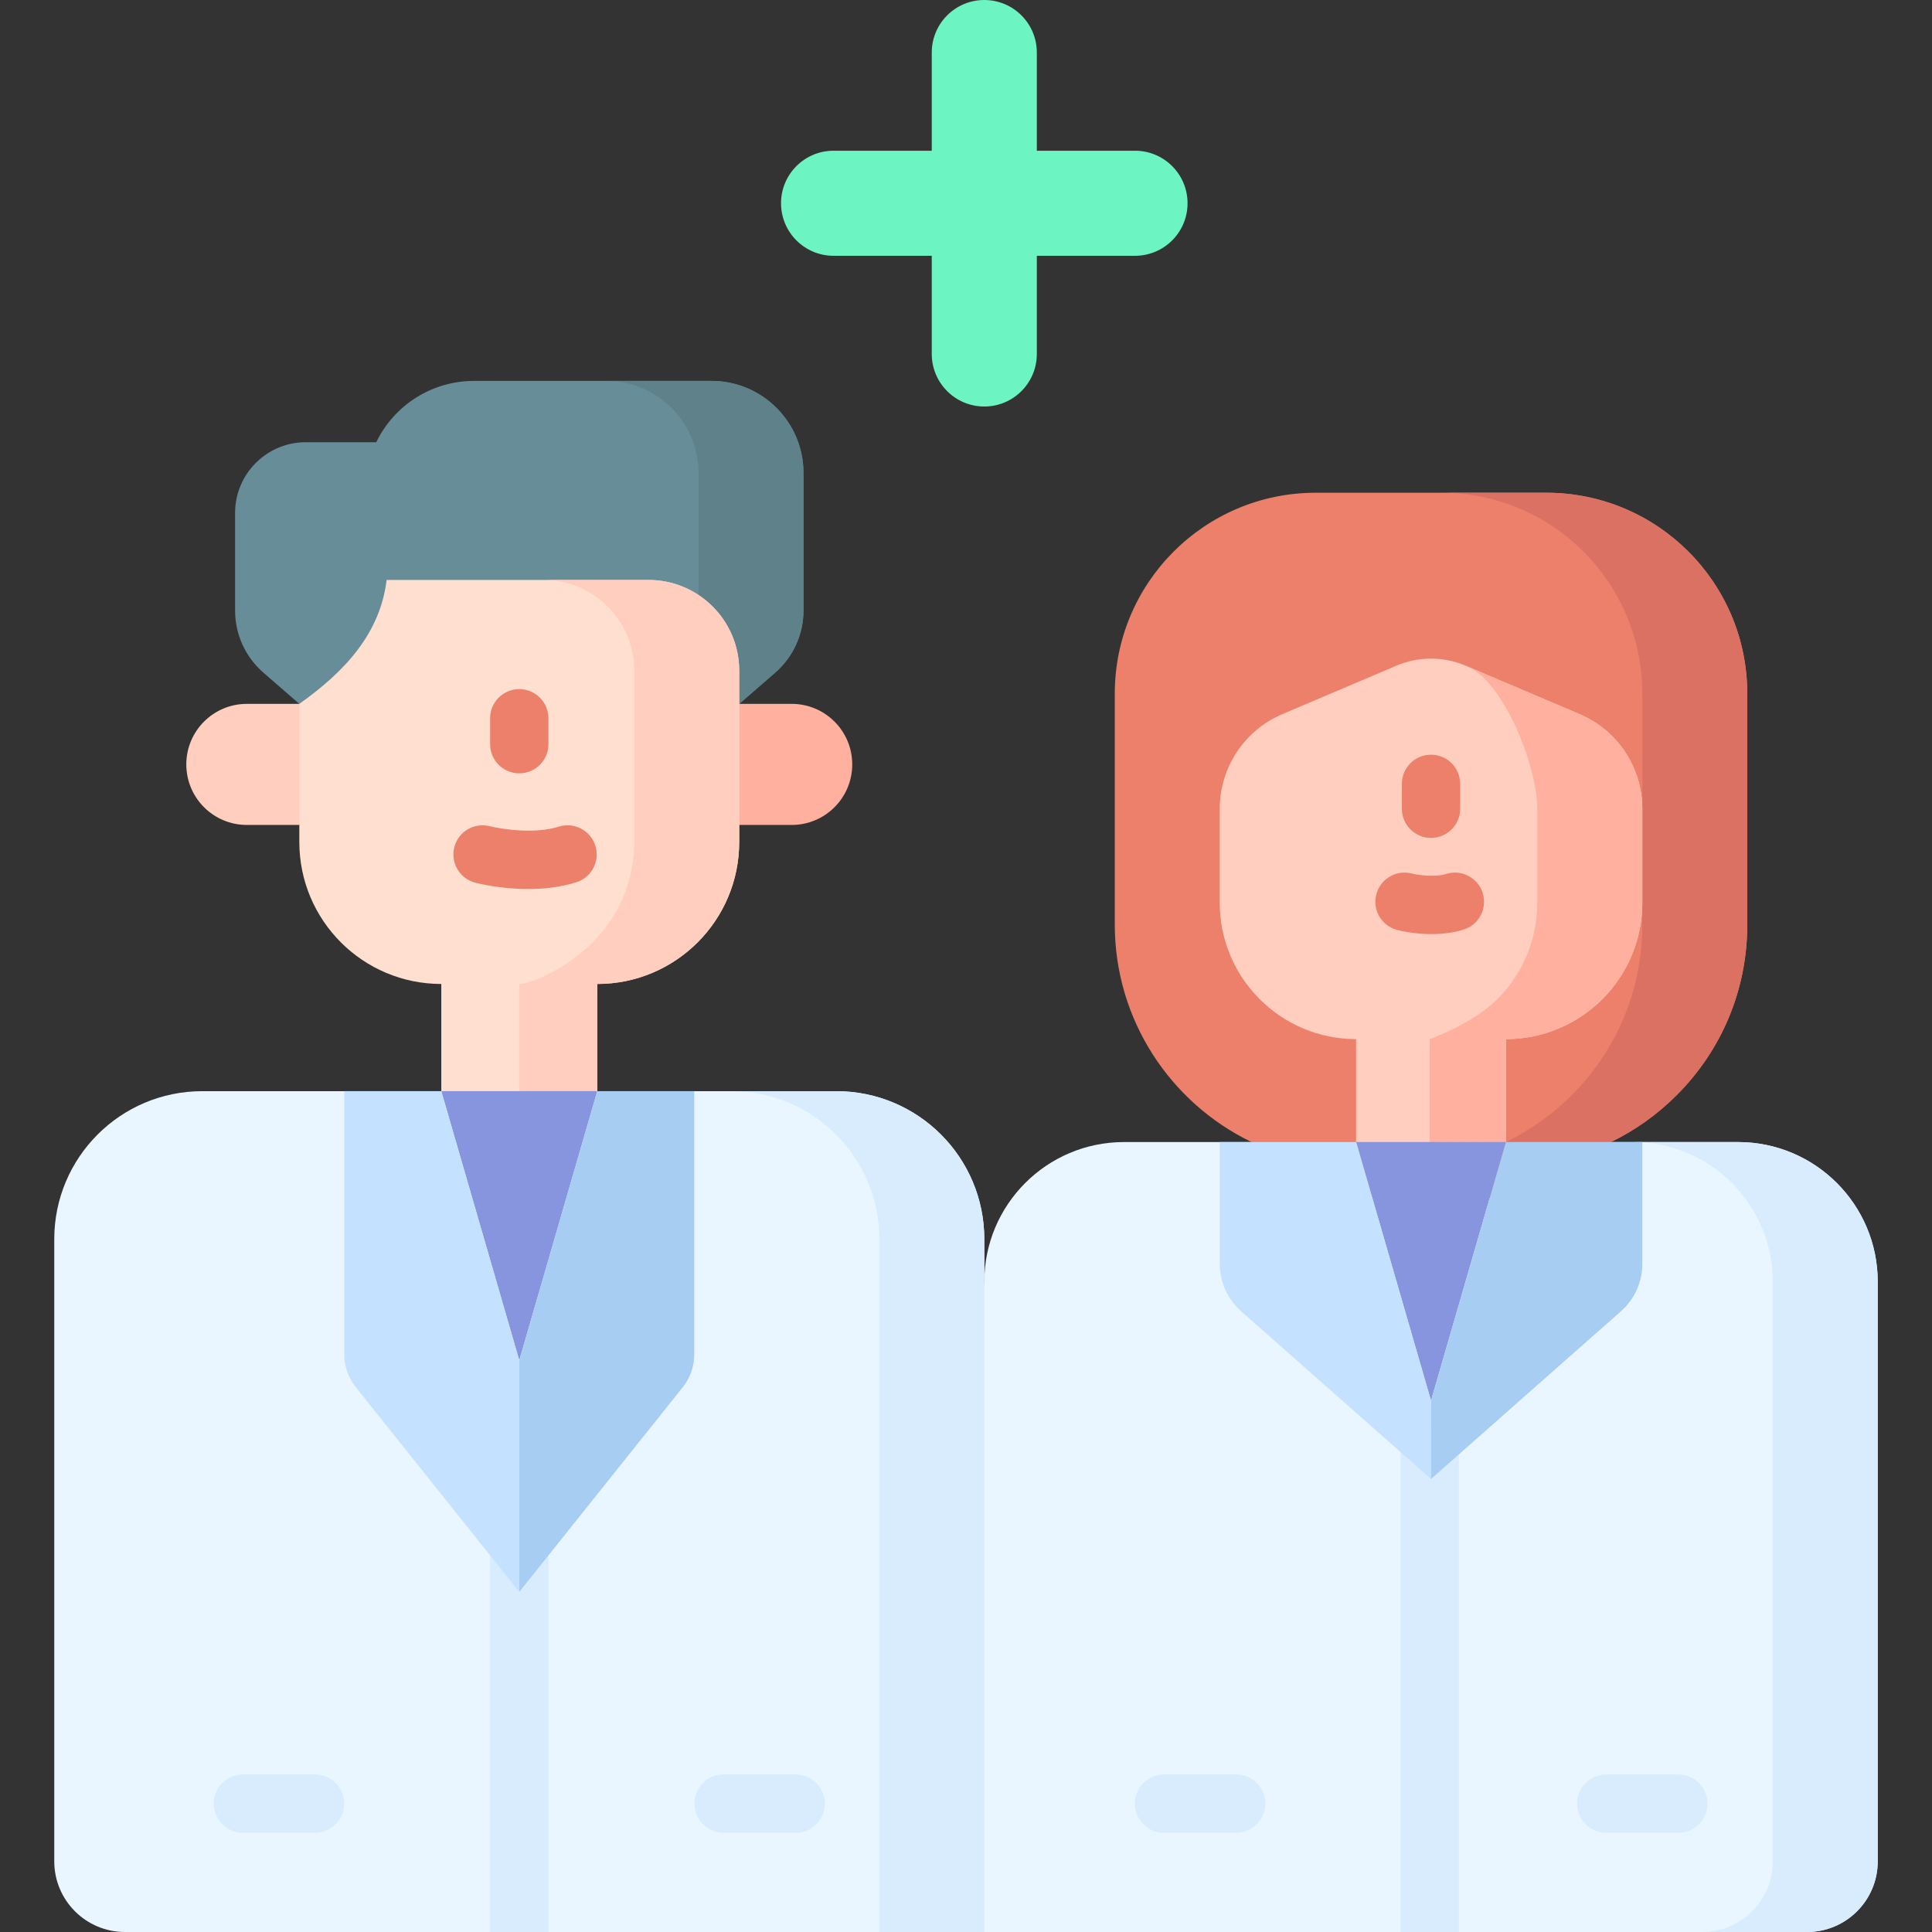 <svg id="Capa_1" enable-background="new 0 0 512 512" viewBox="0 0 512 512" xmlns="http://www.w3.org/2000/svg"><rect x="0" y="0" width="512" height="512" fill="#333333" stroke="none"/><g><path d="m99.71 117.194h-18.672c-10.349 0-18.738 8.389-18.738 18.738v25.876c0 6.311 2.736 12.312 7.5 16.45l9.525 8.274h116.577l9.525-8.274c4.764-4.139 7.5-10.14 7.5-16.45v-36.463c0-13.476-10.925-24.401-24.401-24.401h-62.912c-11.037 0-21.101 6.313-25.904 16.25z" fill="#678d98"/><path d="m212.928 125.342v36.468c0 6.305-2.74 12.311-7.5 16.452l-9.529 8.272h-27.815l9.529-8.272c4.759-4.141 7.5-10.147 7.5-16.452v-36.468c0-13.475-10.93-24.395-24.405-24.395h27.815c13.475 0 24.405 10.92 24.405 24.395z" fill="#5f8189"/><path d="m79.325 218.62h-13.907c-8.861 0-16.044-7.183-16.044-16.044 0-8.861 7.183-16.044 16.044-16.044h25.823z" fill="#ffcebf"/><path d="m195.901 218.62h13.907c8.861 0 16.044-7.183 16.044-16.044 0-8.861-7.183-16.044-16.044-16.044h-25.823z" fill="#ffb09e"/><path d="m79.325 186.532v36.61c0 20.778 16.844 37.621 37.621 37.621v46.946l41.334-18.54v-28.406c20.778 0 37.621-16.844 37.621-37.621v-45.403c0-13.281-10.766-24.048-24.048-24.048h-69.394c-1.722 14.178-11.036 24.26-23.134 32.841z" fill="#ffdfcf"/><path d="m195.899 177.737v45.4c0 10.384-4.213 19.8-11.023 26.599-6.799 6.81-16.215 11.023-26.599 11.023v28.412l-20.664 24.704v-53.116c3.233 0 12.649-4.213 19.448-11.023 6.809-6.799 11.023-16.215 11.023-26.599v-45.4c0-13.279-10.765-24.044-24.044-24.044h27.815c13.279 0 24.044 10.765 24.044 24.044z" fill="#ffcebf"/><path d="m260.852 328.391v183.609h-227.742c-10.343 0-18.729-8.386-18.729-18.729v-164.88c0-21.654 17.554-39.219 39.219-39.219h168.023c21.665 0 39.229 17.554 39.229 39.219z" fill="#eaf6ff"/><g><path d="m145.338 386.153v125.847h-15.453v-125.847c0-4.275 3.461-7.726 7.726-7.726s7.727 3.451 7.727 7.726z" fill="#d8ecfe"/></g><path d="m497.619 339.682v153.59c0 10.343-8.386 18.729-18.729 18.729h-236.541l18.503-172.318c0-20.449 16.576-37.025 37.025-37.025h162.717c20.449-.001 37.025 16.575 37.025 37.024z" fill="#eaf6ff"/><path d="m260.852 328.391v183.609h-27.825v-183.609c0-21.665-17.554-39.219-39.219-39.219h27.815c21.665 0 39.229 17.554 39.229 39.219z" fill="#d8ecfe"/><path d="m116.946 289.169 20.667 71.34 20.667-71.34z" fill="#8795de"/><path d="m116.946 289.169 20.667 71.34v61.367l-43.59-54.577c-1.806-2.414-2.782-5.347-2.782-8.362v-69.768z" fill="#c4e2ff"/><path d="m158.28 289.169-20.667 71.34v61.367l43.59-54.577c1.806-2.414 2.782-5.347 2.782-8.362v-69.768z" fill="#a8cdf2"/><path d="m295.428 245.024v-61.198c0-29.404 23.841-53.245 53.245-53.245h61.126c29.404 0 53.245 23.841 53.245 53.245v61.198c0 17.103-6.656 33.165-18.741 45.239-5.151 5.141-11.024 9.314-17.401 12.394l-47.666 22.182-47.676-22.233c-21.368-10.365-36.132-32.279-36.132-57.582z" fill="#ec806b"/><path d="m463.046 183.826v61.203c0 17.101-6.655 33.162-18.739 45.235-5.151 5.141-11.023 9.313-17.41 12.393l-27.784-.01c6.367-3.08 12.228-7.253 17.369-12.383 12.084-12.074 18.749-28.134 18.749-45.235v-61.203c0-29.401-23.849-53.24-53.25-53.24h27.815c29.411 0 53.25 23.838 53.25 53.24z" fill="#db7163"/><path d="m300.793 39.945h-26.023v-26.023c0-7.689-6.233-13.922-13.922-13.922s-13.922 6.233-13.922 13.922v26.022h-26.023c-7.689 0-13.922 6.233-13.922 13.922s6.233 13.922 13.922 13.922h26.023v26.023c0 7.689 6.233 13.922 13.922 13.922s13.922-6.233 13.922-13.922v-26.022h26.023c7.689 0 13.922-6.233 13.922-13.922s-6.233-13.922-13.922-13.922z" fill="#6cf5c2"/><path d="m418.633 189.255c10.061 4.275 16.593 14.149 16.593 25.081v24.898c0 9.973-4.039 19.019-10.581 25.551-6.542 6.542-15.578 10.591-25.561 10.591v27.282l-39.707 16.614v-43.896c-19.956 0-36.132-16.186-36.132-36.142v-24.898c0-10.932 6.532-20.805 16.593-25.081l30.244-12.852c5.849-2.486 12.458-2.486 18.307 0z" fill="#ffcebf"/><path d="m435.231 214.339v24.889c0 9.982-4.038 19.027-10.59 25.559-6.542 6.542-15.576 10.59-25.559 10.59v27.279l-20.192 22.182v-49.461s11.394-4.049 17.935-10.59c6.542-6.531 10.58-15.576 10.58-25.559v-24.889c0-10.899-8.551-33.337-18.554-37.746l29.783 12.661c10.055 4.276 16.597 14.145 16.597 25.085z" fill="#ffb09e"/><path d="m497.619 339.682v153.59c0 10.343-8.386 18.729-18.729 18.729h-27.815c10.343 0 18.729-8.386 18.729-18.729v-153.59c0-20.449-16.576-37.025-37.025-37.025h27.815c20.449 0 37.025 16.576 37.025 37.025z" fill="#d8ecfe"/><g><path d="m386.617 386.153v125.847h-15.453v-125.847c0-4.275 3.461-7.726 7.726-7.726s7.727 3.451 7.727 7.726z" fill="#d8ecfe"/></g><path d="m359.382 302.659 19.853 68.531 19.853-68.531z" fill="#8795de"/><path d="m379.235 371.19v20.763l-50.353-44.477c-3.584-3.165-5.636-7.717-5.636-12.499v-32.319h36.136z" fill="#c4e2ff"/><path d="m379.236 371.19v20.763l50.353-44.477c3.584-3.165 5.636-7.717 5.636-12.499v-32.319h-36.136z" fill="#a8cdf2"/><g><g><g><path d="m137.613 204.94c-4.267 0-7.726-3.459-7.726-7.726v-6.862c0-4.267 3.459-7.726 7.726-7.726s7.726 3.459 7.726 7.726v6.862c.001 4.267-3.459 7.726-7.726 7.726z" fill="#ec806b"/></g></g><g><path d="m140.002 235.602c-7.223 0-13.093-1.433-14.05-1.68-4.132-1.066-6.617-5.28-5.551-9.411 1.064-4.126 5.265-6.61 9.393-5.556 2.89.73 11.807 2.175 18.277.122 4.064-1.29 8.41.96 9.701 5.028 1.29 4.067-.961 8.41-5.028 9.701-4.255 1.349-8.71 1.796-12.742 1.796z" fill="#ec806b"/></g><g><path d="m83.489 485.702h-19.14c-4.267 0-7.726-3.459-7.726-7.726s3.459-7.726 7.726-7.726h19.14c4.267 0 7.726 3.459 7.726 7.726s-3.459 7.726-7.726 7.726z" fill="#d8ecfe"/></g><g><path d="m210.877 485.702h-19.14c-4.267 0-7.726-3.459-7.726-7.726s3.459-7.726 7.726-7.726h19.14c4.267 0 7.726 3.459 7.726 7.726s-3.459 7.726-7.726 7.726z" fill="#d8ecfe"/></g><g><path d="m327.602 485.702h-19.14c-4.268 0-7.726-3.459-7.726-7.726s3.459-7.726 7.726-7.726h19.14c4.268 0 7.726 3.459 7.726 7.726s-3.459 7.726-7.726 7.726z" fill="#d8ecfe"/></g><g><path d="m444.795 485.702h-19.14c-4.268 0-7.726-3.459-7.726-7.726s3.459-7.726 7.726-7.726h19.14c4.268 0 7.726 3.459 7.726 7.726s-3.459 7.726-7.726 7.726z" fill="#d8ecfe"/></g><g><g><path d="m379.235 222.051c-4.268 0-7.726-3.459-7.726-7.726v-6.592c0-4.267 3.459-7.726 7.726-7.726s7.726 3.459 7.726 7.726v6.592c.001 4.267-3.458 7.726-7.726 7.726z" fill="#ec806b"/></g></g><g><path d="m379.408 247.543c-4.71 0-8.503-.925-9.125-1.086-4.132-1.066-6.617-5.28-5.55-9.411 1.063-4.123 5.254-6.608 9.383-5.558 1.39.344 6.028 1.102 9.109.124 4.066-1.289 8.411.96 9.701 5.028 1.291 4.067-.96 8.411-5.027 9.702-2.85.903-5.819 1.201-8.491 1.201z" fill="#ec806b"/></g></g></g><g/><g/><g/><g/><g/><g/><g/><g/><g/><g/><g/><g/><g/><g/><g/></svg>